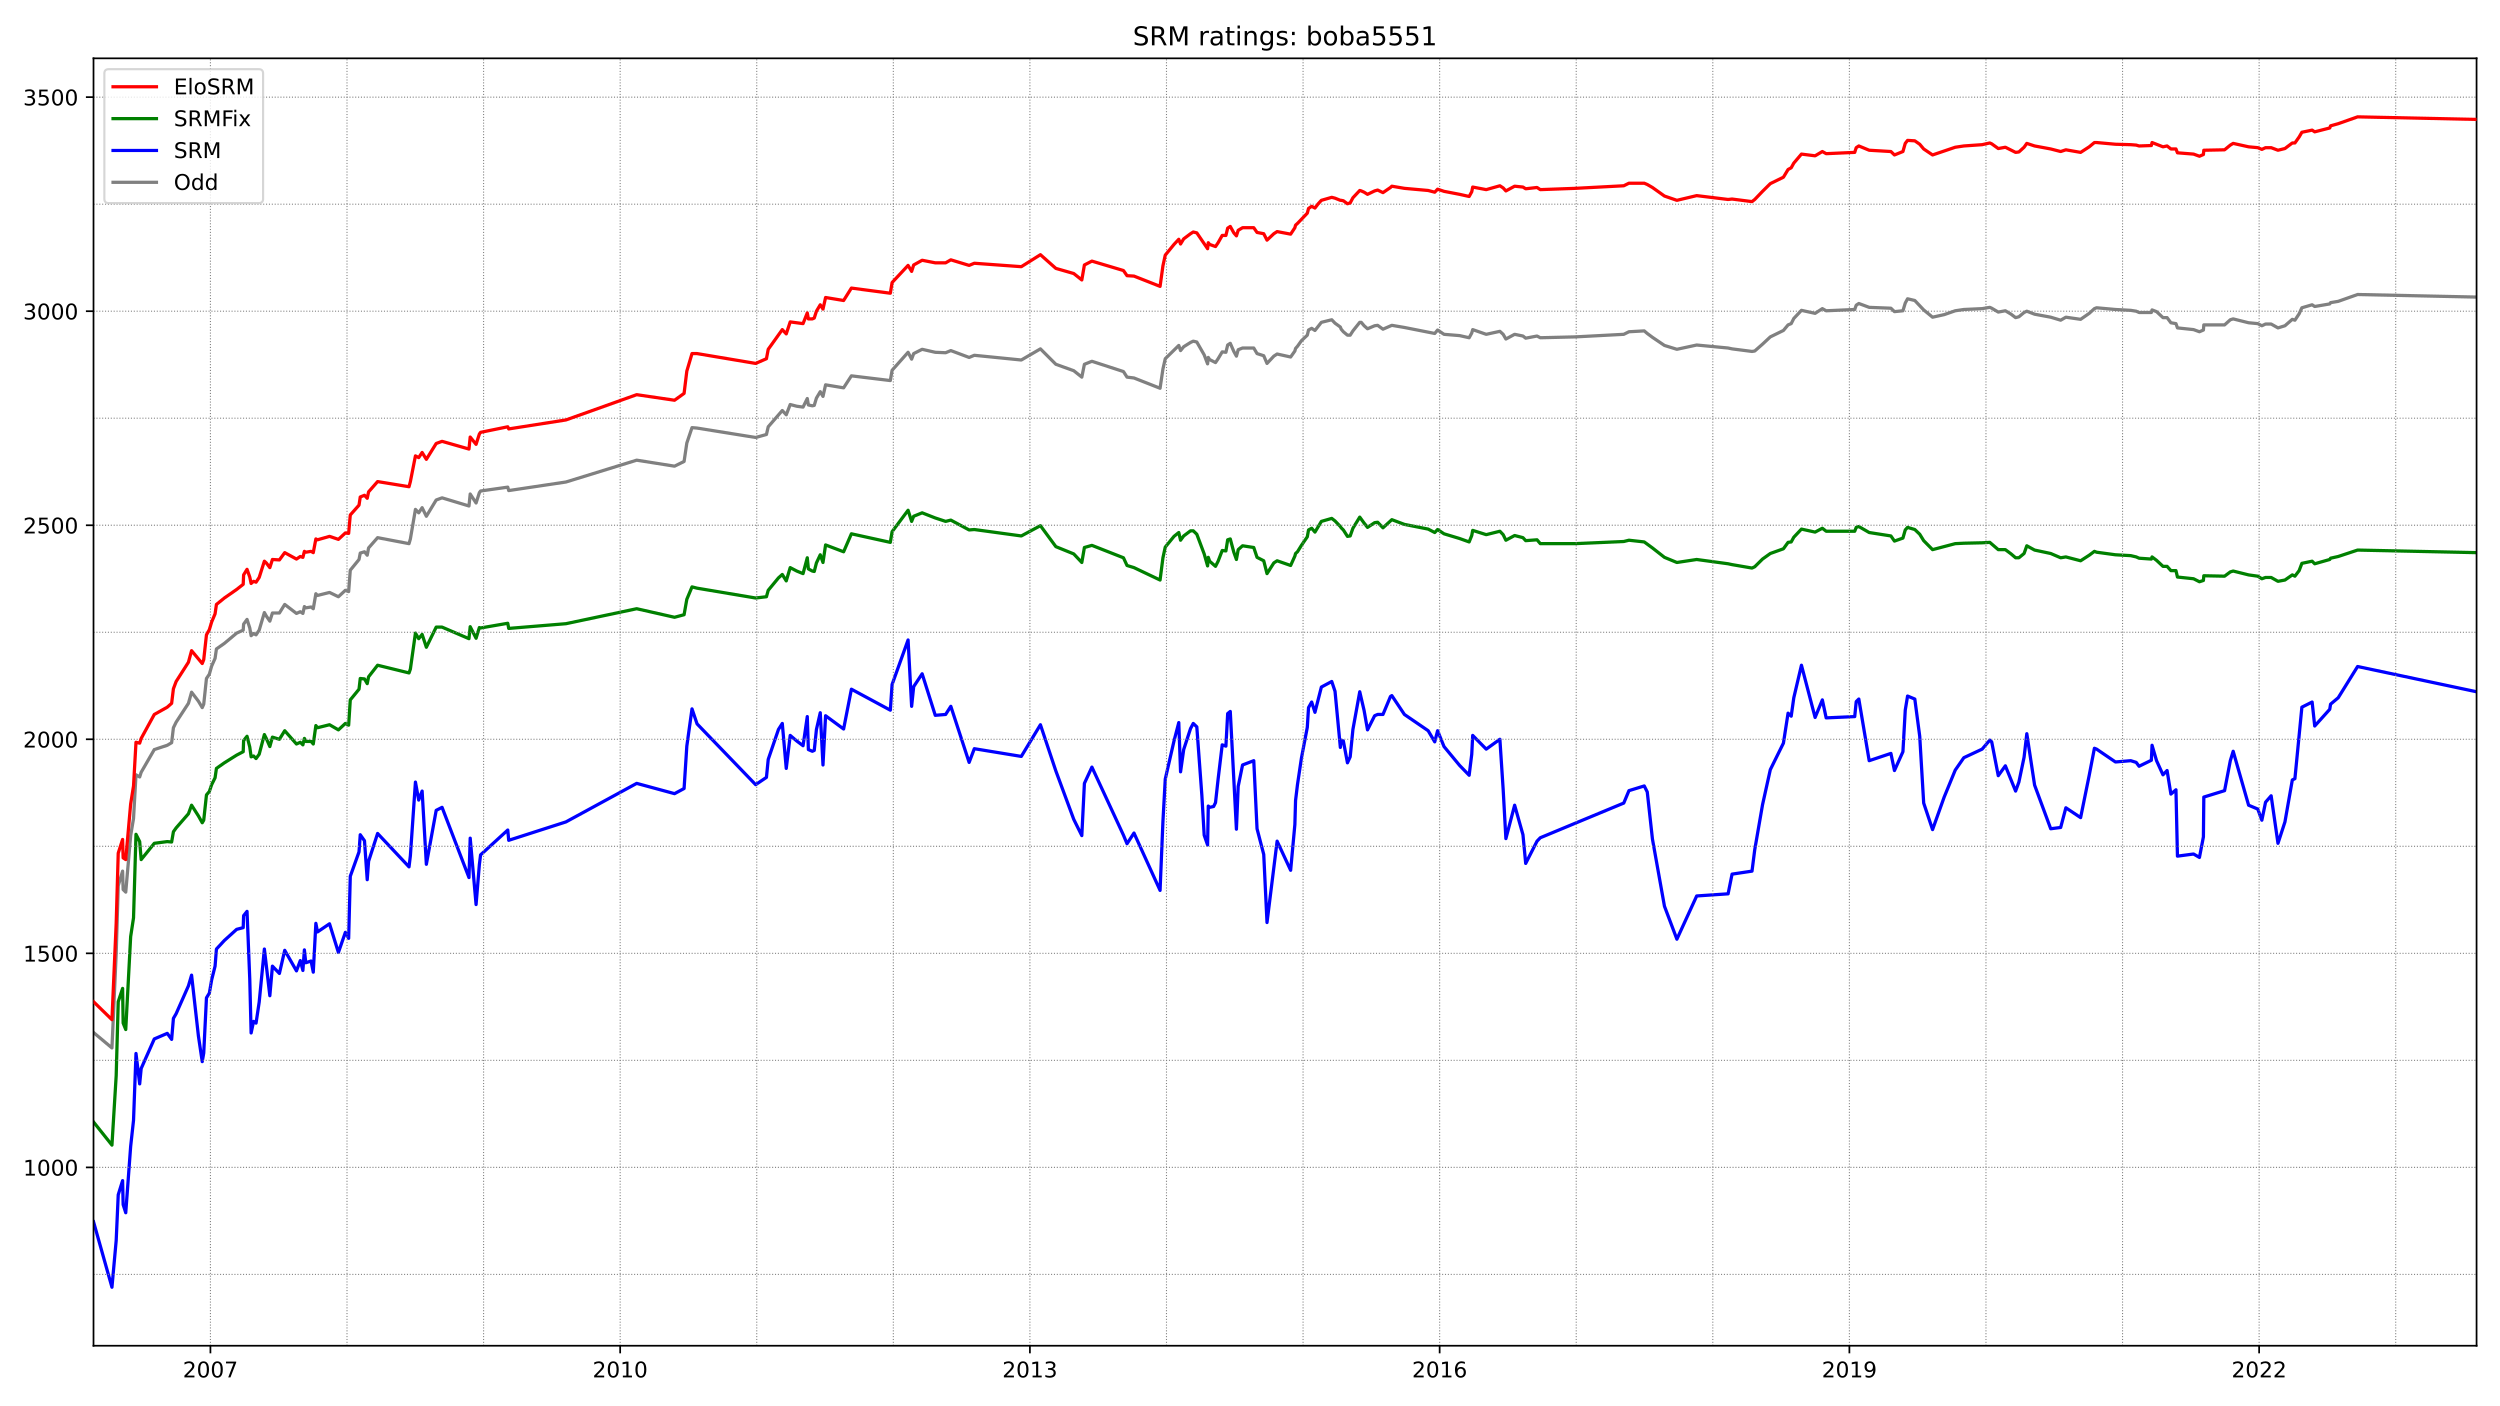 <?xml version="1.0" encoding="utf-8" standalone="no"?>
<!DOCTYPE svg PUBLIC "-//W3C//DTD SVG 1.1//EN"
  "http://www.w3.org/Graphics/SVG/1.1/DTD/svg11.dtd">
<!-- Created with matplotlib (https://matplotlib.org/) -->
<svg height="648pt" version="1.1" viewBox="0 0 1152 648" width="1152pt" xmlns="http://www.w3.org/2000/svg" xmlns:xlink="http://www.w3.org/1999/xlink">
 <defs>
  <style type="text/css">*{stroke-linecap:butt;stroke-linejoin:round;}</style>
 </defs>
 <g id="figure_1">
  <g id="patch_1">
   <path d="M 0 648 
L 1152 648 
L 1152 0 
L 0 0 
z
" style="fill:#ffffff;"/>
  </g>
  <g id="axes_1">
   <g id="patch_2">
    <path d="M 43.09 620.12 
L 1141.2 620.12 
L 1141.2 26.88 
L 43.09 26.88 
z
" style="fill:#ffffff;"/>
   </g>
   <g id="line2d_1">
    <path clip-path="url(#p42f67ec31f)" d="M 43.09 475.785 
L 51.586 482.886 
L 53.537 439.489 
L 54.481 408.125 
L 56.495 401.418 
L 56.747 409.9 
L 57.943 411.083 
L 60.209 385.045 
L 61.53 377.155 
L 62.663 357.034 
L 64.362 358.021 
L 65.055 355.851 
L 71.097 345.396 
L 77.076 343.423 
L 79.089 342.24 
L 79.908 335.336 
L 81.166 332.771 
L 86.831 324.092 
L 88.278 318.963 
L 91.425 323.105 
L 93.187 326.064 
L 93.879 324.486 
L 95.138 312.651 
L 96.46 310.678 
L 97.53 306.93 
L 99.103 303.379 
L 99.733 299.04 
L 103.383 296.475 
L 109.047 291.741 
L 112.068 290.36 
L 112.257 287.599 
L 113.83 285.429 
L 115.089 289.374 
L 115.718 292.925 
L 116.851 291.938 
L 117.984 292.53 
L 119.432 290.36 
L 121.823 282.273 
L 122.704 283.851 
L 124.341 286.218 
L 125.536 282.47 
L 128.746 282.47 
L 131.201 278.525 
L 136.613 282.667 
L 138.375 281.878 
L 139.571 282.667 
L 140.263 279.511 
L 140.893 280.103 
L 143.347 279.708 
L 144.354 280.497 
L 145.55 273.593 
L 146.305 274.382 
L 151.844 273.001 
L 155.935 274.974 
L 159.144 272.015 
L 160.655 272.607 
L 161.41 262.744 
L 165.438 257.812 
L 166.004 254.853 
L 167.955 254.262 
L 169.214 255.84 
L 169.843 252.486 
L 173.997 247.752 
L 188.473 250.514 
L 189.102 248.344 
L 191.431 234.733 
L 192.941 236.311 
L 194.514 233.944 
L 196.465 237.889 
L 200.997 230.393 
L 203.703 229.407 
L 216.101 233.155 
L 216.668 227.632 
L 219.374 231.774 
L 220.885 227.04 
L 221.451 226.251 
L 233.975 224.475 
L 234.416 226.054 
L 260.786 222.108 
L 293.387 212.048 
L 310.82 214.81 
L 315.226 212.64 
L 316.485 204.158 
L 318.876 197.056 
L 321.205 197.254 
L 348.204 201.593 
L 353.176 200.212 
L 353.995 196.662 
L 360.477 189.166 
L 362.302 191.138 
L 364.127 186.404 
L 367.148 187.193 
L 370.043 187.588 
L 371.994 183.643 
L 372.498 186.601 
L 374.323 186.996 
L 375.204 186.799 
L 376.211 183.445 
L 377.973 180.486 
L 379.232 182.656 
L 380.428 177.33 
L 388.735 178.711 
L 392.323 173.188 
L 410.26 175.358 
L 411.078 170.623 
L 418.441 162.339 
L 420.078 165.495 
L 421.022 162.93 
L 424.924 160.958 
L 430.966 162.339 
L 435.749 162.536 
L 438.14 161.549 
L 446.574 164.706 
L 448.965 163.719 
L 470.615 165.889 
L 479.426 160.76 
L 486.538 167.862 
L 494.783 170.821 
L 498.496 173.78 
L 499.692 167.862 
L 503.153 166.481 
L 517.692 171.215 
L 519.328 173.78 
L 522.538 174.174 
L 534.558 178.908 
L 535.88 170.032 
L 536.95 165.297 
L 543.181 159.182 
L 543.999 161.549 
L 545.446 159.774 
L 548.593 157.802 
L 549.852 157.21 
L 551.488 157.604 
L 554.887 163.522 
L 556.46 167.665 
L 556.775 164.706 
L 557.404 165.692 
L 560.11 167.073 
L 561.306 165.297 
L 563.194 162.141 
L 564.894 162.339 
L 565.712 158.985 
L 566.908 158.196 
L 568.544 161.944 
L 569.74 164.114 
L 570.558 161.155 
L 572.572 160.366 
L 577.733 160.366 
L 579.243 162.93 
L 582.327 163.917 
L 583.837 167.467 
L 586.984 164.114 
L 588.495 163.128 
L 594.725 164.508 
L 596.676 161.747 
L 596.991 160.563 
L 597.872 159.577 
L 599.697 157.012 
L 602.404 154.448 
L 602.97 152.081 
L 604.418 151.292 
L 605.928 152.278 
L 608.886 148.53 
L 613.669 147.347 
L 615.18 148.925 
L 617.634 150.7 
L 618.012 151.686 
L 619.019 152.87 
L 620.907 154.448 
L 622.166 154.448 
L 623.424 152.476 
L 626.571 148.53 
L 627.263 148.53 
L 628.585 150.108 
L 630.158 151.489 
L 633.431 150.108 
L 634.816 149.911 
L 637.27 151.686 
L 641.361 149.911 
L 647.151 150.897 
L 661.123 153.659 
L 662.445 152.081 
L 665.403 154.054 
L 672.577 154.645 
L 676.983 155.632 
L 678.179 153.462 
L 678.619 151.884 
L 684.85 154.054 
L 691.144 152.673 
L 692.654 154.054 
L 693.913 156.223 
L 697.941 154.054 
L 701.78 154.843 
L 703.039 155.829 
L 708.262 154.843 
L 709.773 155.632 
L 725.884 155.237 
L 748.227 154.054 
L 750.618 152.87 
L 757.667 152.476 
L 759.052 153.659 
L 761.443 155.434 
L 766.982 159.182 
L 772.709 160.958 
L 781.835 158.985 
L 796.31 160.366 
L 798.135 160.76 
L 807.324 161.944 
L 808.582 161.747 
L 812.17 158.591 
L 815.757 155.237 
L 821.799 152.278 
L 823.939 149.714 
L 825.386 149.122 
L 826.582 146.755 
L 830.107 143.007 
L 836.4 144.388 
L 839.736 142.218 
L 841.498 143.204 
L 854.652 142.612 
L 855.344 140.64 
L 856.54 139.851 
L 861.323 141.626 
L 871.33 142.021 
L 872.966 143.599 
L 876.868 143.204 
L 877.938 139.654 
L 879.008 137.681 
L 882.344 138.47 
L 886.434 142.81 
L 890.525 146.163 
L 895.875 144.98 
L 900.973 143.204 
L 904.938 142.612 
L 913.371 142.218 
L 916.896 141.626 
L 917.777 142.021 
L 920.798 143.796 
L 924.07 143.204 
L 926.714 144.782 
L 928.79 146.36 
L 930.301 145.966 
L 932.693 143.993 
L 933.951 143.402 
L 937.539 144.782 
L 944.965 146.163 
L 949.559 147.544 
L 951.951 146.163 
L 958.748 147.149 
L 962.713 144.388 
L 965.105 142.218 
L 966.112 141.823 
L 974.797 142.612 
L 981.846 143.007 
L 984.363 143.402 
L 985.685 143.993 
L 991.349 143.993 
L 991.664 142.81 
L 993.741 143.599 
L 996.699 146.36 
L 998.587 146.36 
L 1000.349 148.728 
L 1002.678 149.122 
L 1003.37 151.095 
L 1010.796 151.884 
L 1013.503 152.87 
L 1015.328 152.081 
L 1015.517 149.714 
L 1025.083 149.714 
L 1027.726 147.347 
L 1029.048 146.952 
L 1036.16 148.728 
L 1040.376 149.122 
L 1042.264 150.108 
L 1043.964 149.319 
L 1046.544 149.319 
L 1049.691 151.095 
L 1052.901 150.108 
L 1056.299 147.149 
L 1057.495 147.544 
L 1059.446 144.585 
L 1060.705 141.823 
L 1065.425 140.443 
L 1066.621 141.232 
L 1073.544 140.048 
L 1073.921 139.456 
L 1077.446 138.865 
L 1086.383 135.708 
L 1141.2 136.892 
L 1141.2 136.892 
" style="fill:none;stroke:#808080;stroke-linecap:square;stroke-width:1.5;"/>
   </g>
   <g id="line2d_2">
    <path clip-path="url(#p42f67ec31f)" d="M 43.09 562.974 
L 51.586 593.155 
L 53.537 571.653 
L 54.481 550.546 
L 56.495 544.037 
L 56.747 555.083 
L 57.943 558.831 
L 60.209 528.256 
L 61.53 516.223 
L 62.663 485.451 
L 64.362 499.456 
L 65.055 492.355 
L 71.097 478.744 
L 77.076 476.179 
L 79.089 478.941 
L 79.908 469.275 
L 81.166 467.105 
L 86.831 454.283 
L 88.278 449.352 
L 91.425 477.363 
L 93.187 489.198 
L 93.879 485.253 
L 95.138 459.807 
L 96.46 457.637 
L 97.53 451.522 
L 99.103 445.209 
L 99.733 437.319 
L 103.383 433.374 
L 109.047 428.245 
L 112.068 427.456 
L 112.257 421.933 
L 113.83 419.96 
L 115.089 451.127 
L 115.718 475.982 
L 116.851 470.656 
L 117.984 471.445 
L 119.432 461.779 
L 121.823 437.319 
L 124.341 458.82 
L 125.536 445.209 
L 128.746 448.563 
L 131.201 437.911 
L 136.613 447.379 
L 138.375 442.645 
L 139.571 447.182 
L 140.263 437.714 
L 140.893 443.631 
L 143.347 442.842 
L 144.354 447.971 
L 145.55 425.483 
L 146.305 429.429 
L 151.844 425.681 
L 155.935 438.897 
L 159.144 429.626 
L 160.655 432.388 
L 161.41 403.785 
L 165.438 392.541 
L 166.004 384.651 
L 167.955 387.412 
L 169.214 405.363 
L 169.843 396.881 
L 173.997 384.059 
L 188.473 399.445 
L 189.102 394.316 
L 191.431 360.388 
L 192.941 368.673 
L 194.514 364.53 
L 196.465 398.262 
L 200.997 373.407 
L 203.703 372.026 
L 216.101 404.377 
L 216.668 386.229 
L 219.374 416.804 
L 220.885 398.459 
L 221.451 393.922 
L 233.975 382.481 
L 234.416 387.215 
L 260.786 378.733 
L 293.387 360.979 
L 310.82 365.714 
L 315.226 363.347 
L 316.485 343.818 
L 318.876 326.656 
L 321.205 333.56 
L 348.204 361.571 
L 353.176 358.218 
L 353.995 349.933 
L 358.715 336.125 
L 360.477 333.363 
L 362.302 354.075 
L 364.127 338.886 
L 367.148 341.451 
L 370.043 343.621 
L 371.994 330.207 
L 372.498 345.396 
L 374.323 346.185 
L 375.204 345.79 
L 376.211 336.125 
L 377.973 328.432 
L 379.232 352.497 
L 380.428 329.812 
L 388.735 335.927 
L 392.323 317.582 
L 410.26 327.248 
L 411.078 315.412 
L 418.441 294.897 
L 420.078 325.473 
L 421.022 316.399 
L 424.924 310.481 
L 430.966 329.615 
L 435.749 329.221 
L 438.14 325.473 
L 446.574 351.314 
L 448.965 345.001 
L 470.615 348.552 
L 479.426 333.955 
L 486.538 355.259 
L 494.783 377.549 
L 498.496 385.045 
L 499.692 360.979 
L 503.153 353.484 
L 517.692 384.848 
L 519.328 388.793 
L 522.538 383.862 
L 534.558 410.294 
L 535.88 378.536 
L 536.95 359.007 
L 540.978 341.451 
L 543.181 332.968 
L 543.999 355.653 
L 545.446 345.396 
L 548.593 335.73 
L 549.852 333.363 
L 551.488 334.941 
L 553.817 366.503 
L 554.887 384.848 
L 556.46 389.385 
L 556.775 371.434 
L 557.404 372.026 
L 559.229 371.631 
L 560.11 369.856 
L 561.306 359.007 
L 563.194 343.226 
L 564.894 343.818 
L 565.712 328.826 
L 566.908 327.84 
L 569.74 382.086 
L 570.558 362.36 
L 572.572 352.497 
L 577.733 350.525 
L 579.243 381.889 
L 582.327 393.725 
L 583.837 425.089 
L 588.495 387.61 
L 594.725 401.023 
L 596.676 379.916 
L 596.991 368.87 
L 597.872 361.571 
L 599.697 349.341 
L 602.404 335.138 
L 602.97 326.064 
L 604.418 323.5 
L 605.928 328.234 
L 608.886 316.596 
L 613.669 314.032 
L 615.18 318.568 
L 617.634 344.41 
L 618.012 341.056 
L 619.019 341.451 
L 620.907 351.511 
L 622.166 348.749 
L 623.424 336.125 
L 626.571 318.766 
L 628.585 327.445 
L 630.158 336.322 
L 633.431 329.812 
L 634.816 329.221 
L 637.27 329.221 
L 640.732 320.936 
L 641.361 320.541 
L 647.151 329.221 
L 658.102 336.716 
L 661.123 341.845 
L 662.445 336.716 
L 665.403 344.015 
L 672.577 352.694 
L 676.983 357.231 
L 678.179 347.566 
L 678.619 338.886 
L 684.85 345.199 
L 691.144 340.662 
L 692.654 363.741 
L 693.913 386.426 
L 697.941 371.04 
L 701.78 384.651 
L 703.039 397.867 
L 708.262 387.61 
L 709.773 386.031 
L 748.227 370.053 
L 750.618 364.333 
L 757.667 362.163 
L 759.052 364.925 
L 761.443 386.623 
L 766.982 417.593 
L 772.709 432.782 
L 781.835 412.859 
L 796.31 411.873 
L 798.135 402.799 
L 807.324 401.418 
L 808.582 391.555 
L 812.17 370.842 
L 815.757 354.667 
L 821.799 342.437 
L 823.939 328.629 
L 825.386 330.01 
L 826.582 321.527 
L 830.107 306.536 
L 836.4 330.601 
L 839.736 322.514 
L 841.498 330.799 
L 854.652 330.207 
L 855.344 323.303 
L 856.54 322.119 
L 861.323 350.525 
L 871.33 347.171 
L 872.966 355.062 
L 876.868 346.382 
L 877.938 327.248 
L 879.008 320.738 
L 882.344 322.119 
L 884.609 339.281 
L 886.434 370.053 
L 890.525 382.284 
L 895.875 367.292 
L 900.973 354.864 
L 904.938 349.144 
L 913.371 345.199 
L 916.896 341.056 
L 917.777 341.845 
L 920.798 357.429 
L 924.07 352.892 
L 928.79 364.53 
L 930.301 360.388 
L 932.693 348.947 
L 933.951 338.097 
L 937.539 361.768 
L 944.965 381.889 
L 949.559 381.297 
L 951.951 372.223 
L 958.748 376.76 
L 962.713 357.231 
L 965.105 344.804 
L 966.112 345.199 
L 974.797 351.116 
L 981.846 350.525 
L 984.363 351.314 
L 985.685 353.089 
L 991.349 350.327 
L 991.664 343.423 
L 993.741 350.525 
L 996.699 357.034 
L 998.587 355.062 
L 1000.349 365.911 
L 1002.678 363.938 
L 1003.37 394.514 
L 1010.796 393.527 
L 1013.503 395.105 
L 1015.328 385.637 
L 1015.517 367.292 
L 1025.083 364.333 
L 1027.726 350.525 
L 1029.048 346.185 
L 1036.16 371.04 
L 1040.376 372.815 
L 1042.264 377.944 
L 1043.964 369.659 
L 1046.544 366.7 
L 1049.691 388.596 
L 1052.901 378.733 
L 1056.299 359.401 
L 1057.495 358.81 
L 1060.705 325.867 
L 1065.425 323.5 
L 1066.621 334.547 
L 1073.544 326.853 
L 1073.921 324.486 
L 1077.446 321.527 
L 1086.383 307.127 
L 1141.2 318.766 
L 1141.2 318.766 
" style="fill:none;stroke:#0000ff;stroke-linecap:square;stroke-width:1.5;"/>
   </g>
   <g id="matplotlib.axis_1">
    <g id="xtick_1">
     <g id="line2d_3">
      <defs>
       <path d="M 0 0 
L 0 3.5 
" id="m3f3ff23ab2" style="stroke:#000000;stroke-width:0.8;"/>
      </defs>
      <g>
       <use style="stroke:#000000;stroke-width:0.8;" x="96.963" xlink:href="#m3f3ff23ab2" y="620.12"/>
      </g>
     </g>
     <g id="text_1">
      <!-- 2007 -->
      <g transform="translate(84.238 634.718)scale(0.1 -0.1)">
       <defs>
        <path d="M 19.188 8.297 
L 53.609 8.297 
L 53.609 0 
L 7.328 0 
L 7.328 8.297 
Q 12.938 14.109 22.625 23.891 
Q 32.328 33.688 34.812 36.531 
Q 39.547 41.844 41.422 45.531 
Q 43.312 49.219 43.312 52.781 
Q 43.312 58.594 39.234 62.25 
Q 35.156 65.922 28.609 65.922 
Q 23.969 65.922 18.812 64.312 
Q 13.672 62.703 7.812 59.422 
L 7.812 69.391 
Q 13.766 71.781 18.938 73 
Q 24.125 74.219 28.422 74.219 
Q 39.75 74.219 46.484 68.547 
Q 53.219 62.891 53.219 53.422 
Q 53.219 48.922 51.531 44.891 
Q 49.859 40.875 45.406 35.406 
Q 44.188 33.984 37.641 27.219 
Q 31.109 20.453 19.188 8.297 
z
" id="DejaVuSans-50"/>
        <path d="M 31.781 66.406 
Q 24.172 66.406 20.328 58.906 
Q 16.5 51.422 16.5 36.375 
Q 16.5 21.391 20.328 13.891 
Q 24.172 6.391 31.781 6.391 
Q 39.453 6.391 43.281 13.891 
Q 47.125 21.391 47.125 36.375 
Q 47.125 51.422 43.281 58.906 
Q 39.453 66.406 31.781 66.406 
z
M 31.781 74.219 
Q 44.047 74.219 50.516 64.516 
Q 56.984 54.828 56.984 36.375 
Q 56.984 17.969 50.516 8.266 
Q 44.047 -1.422 31.781 -1.422 
Q 19.531 -1.422 13.062 8.266 
Q 6.594 17.969 6.594 36.375 
Q 6.594 54.828 13.062 64.516 
Q 19.531 74.219 31.781 74.219 
z
" id="DejaVuSans-48"/>
        <path d="M 8.203 72.906 
L 55.078 72.906 
L 55.078 68.703 
L 28.609 0 
L 18.312 0 
L 43.219 64.594 
L 8.203 64.594 
z
" id="DejaVuSans-55"/>
       </defs>
       <use xlink:href="#DejaVuSans-50"/>
       <use x="63.623" xlink:href="#DejaVuSans-48"/>
       <use x="127.246" xlink:href="#DejaVuSans-48"/>
       <use x="190.869" xlink:href="#DejaVuSans-55"/>
      </g>
     </g>
    </g>
    <g id="xtick_2">
     <g id="line2d_4">
      <g>
       <use style="stroke:#000000;stroke-width:0.8;" x="285.772" xlink:href="#m3f3ff23ab2" y="620.12"/>
      </g>
     </g>
     <g id="text_2">
      <!-- 2010 -->
      <g transform="translate(273.047 634.718)scale(0.1 -0.1)">
       <defs>
        <path d="M 12.406 8.297 
L 28.516 8.297 
L 28.516 63.922 
L 10.984 60.406 
L 10.984 69.391 
L 28.422 72.906 
L 38.281 72.906 
L 38.281 8.297 
L 54.391 8.297 
L 54.391 0 
L 12.406 0 
z
" id="DejaVuSans-49"/>
       </defs>
       <use xlink:href="#DejaVuSans-50"/>
       <use x="63.623" xlink:href="#DejaVuSans-48"/>
       <use x="127.246" xlink:href="#DejaVuSans-49"/>
       <use x="190.869" xlink:href="#DejaVuSans-48"/>
      </g>
     </g>
    </g>
    <g id="xtick_3">
     <g id="line2d_5">
      <g>
       <use style="stroke:#000000;stroke-width:0.8;" x="474.58" xlink:href="#m3f3ff23ab2" y="620.12"/>
      </g>
     </g>
     <g id="text_3">
      <!-- 2013 -->
      <g transform="translate(461.855 634.718)scale(0.1 -0.1)">
       <defs>
        <path d="M 40.578 39.312 
Q 47.656 37.797 51.625 33 
Q 55.609 28.219 55.609 21.188 
Q 55.609 10.406 48.188 4.484 
Q 40.766 -1.422 27.094 -1.422 
Q 22.516 -1.422 17.656 -0.516 
Q 12.797 0.391 7.625 2.203 
L 7.625 11.719 
Q 11.719 9.328 16.594 8.109 
Q 21.484 6.891 26.812 6.891 
Q 36.078 6.891 40.938 10.547 
Q 45.797 14.203 45.797 21.188 
Q 45.797 27.641 41.281 31.266 
Q 36.766 34.906 28.719 34.906 
L 20.219 34.906 
L 20.219 43.016 
L 29.109 43.016 
Q 36.375 43.016 40.234 45.922 
Q 44.094 48.828 44.094 54.297 
Q 44.094 59.906 40.109 62.906 
Q 36.141 65.922 28.719 65.922 
Q 24.656 65.922 20.016 65.031 
Q 15.375 64.156 9.812 62.312 
L 9.812 71.094 
Q 15.438 72.656 20.344 73.438 
Q 25.25 74.219 29.594 74.219 
Q 40.828 74.219 47.359 69.109 
Q 53.906 64.016 53.906 55.328 
Q 53.906 49.266 50.438 45.094 
Q 46.969 40.922 40.578 39.312 
z
" id="DejaVuSans-51"/>
       </defs>
       <use xlink:href="#DejaVuSans-50"/>
       <use x="63.623" xlink:href="#DejaVuSans-48"/>
       <use x="127.246" xlink:href="#DejaVuSans-49"/>
       <use x="190.869" xlink:href="#DejaVuSans-51"/>
      </g>
     </g>
    </g>
    <g id="xtick_4">
     <g id="line2d_6">
      <g>
       <use style="stroke:#000000;stroke-width:0.8;" x="663.389" xlink:href="#m3f3ff23ab2" y="620.12"/>
      </g>
     </g>
     <g id="text_4">
      <!-- 2016 -->
      <g transform="translate(650.664 634.718)scale(0.1 -0.1)">
       <defs>
        <path d="M 33.016 40.375 
Q 26.375 40.375 22.484 35.828 
Q 18.609 31.297 18.609 23.391 
Q 18.609 15.531 22.484 10.953 
Q 26.375 6.391 33.016 6.391 
Q 39.656 6.391 43.531 10.953 
Q 47.406 15.531 47.406 23.391 
Q 47.406 31.297 43.531 35.828 
Q 39.656 40.375 33.016 40.375 
z
M 52.594 71.297 
L 52.594 62.312 
Q 48.875 64.062 45.094 64.984 
Q 41.312 65.922 37.594 65.922 
Q 27.828 65.922 22.672 59.328 
Q 17.531 52.734 16.797 39.406 
Q 19.672 43.656 24.016 45.922 
Q 28.375 48.188 33.594 48.188 
Q 44.578 48.188 50.953 41.516 
Q 57.328 34.859 57.328 23.391 
Q 57.328 12.156 50.688 5.359 
Q 44.047 -1.422 33.016 -1.422 
Q 20.359 -1.422 13.672 8.266 
Q 6.984 17.969 6.984 36.375 
Q 6.984 53.656 15.188 63.938 
Q 23.391 74.219 37.203 74.219 
Q 40.922 74.219 44.703 73.484 
Q 48.484 72.75 52.594 71.297 
z
" id="DejaVuSans-54"/>
       </defs>
       <use xlink:href="#DejaVuSans-50"/>
       <use x="63.623" xlink:href="#DejaVuSans-48"/>
       <use x="127.246" xlink:href="#DejaVuSans-49"/>
       <use x="190.869" xlink:href="#DejaVuSans-54"/>
      </g>
     </g>
    </g>
    <g id="xtick_5">
     <g id="line2d_7">
      <g>
       <use style="stroke:#000000;stroke-width:0.8;" x="852.197" xlink:href="#m3f3ff23ab2" y="620.12"/>
      </g>
     </g>
     <g id="text_5">
      <!-- 2019 -->
      <g transform="translate(839.472 634.718)scale(0.1 -0.1)">
       <defs>
        <path d="M 10.984 1.516 
L 10.984 10.5 
Q 14.703 8.734 18.5 7.812 
Q 22.312 6.891 25.984 6.891 
Q 35.75 6.891 40.891 13.453 
Q 46.047 20.016 46.781 33.406 
Q 43.953 29.203 39.594 26.953 
Q 35.25 24.703 29.984 24.703 
Q 19.047 24.703 12.672 31.312 
Q 6.297 37.938 6.297 49.422 
Q 6.297 60.641 12.938 67.422 
Q 19.578 74.219 30.609 74.219 
Q 43.266 74.219 49.922 64.516 
Q 56.594 54.828 56.594 36.375 
Q 56.594 19.141 48.406 8.859 
Q 40.234 -1.422 26.422 -1.422 
Q 22.703 -1.422 18.891 -0.688 
Q 15.094 0.047 10.984 1.516 
z
M 30.609 32.422 
Q 37.25 32.422 41.125 36.953 
Q 45.016 41.5 45.016 49.422 
Q 45.016 57.281 41.125 61.844 
Q 37.25 66.406 30.609 66.406 
Q 23.969 66.406 20.094 61.844 
Q 16.219 57.281 16.219 49.422 
Q 16.219 41.5 20.094 36.953 
Q 23.969 32.422 30.609 32.422 
z
" id="DejaVuSans-57"/>
       </defs>
       <use xlink:href="#DejaVuSans-50"/>
       <use x="63.623" xlink:href="#DejaVuSans-48"/>
       <use x="127.246" xlink:href="#DejaVuSans-49"/>
       <use x="190.869" xlink:href="#DejaVuSans-57"/>
      </g>
     </g>
    </g>
    <g id="xtick_6">
     <g id="line2d_8">
      <g>
       <use style="stroke:#000000;stroke-width:0.8;" x="1041.006" xlink:href="#m3f3ff23ab2" y="620.12"/>
      </g>
     </g>
     <g id="text_6">
      <!-- 2022 -->
      <g transform="translate(1028.281 634.718)scale(0.1 -0.1)">
       <use xlink:href="#DejaVuSans-50"/>
       <use x="63.623" xlink:href="#DejaVuSans-48"/>
       <use x="127.246" xlink:href="#DejaVuSans-50"/>
       <use x="190.869" xlink:href="#DejaVuSans-50"/>
      </g>
     </g>
    </g>
   </g>
   <g id="matplotlib.axis_2">
    <g id="ytick_1">
     <g id="line2d_9">
      <defs>
       <path d="M 0 0 
L -3.5 0 
" id="m939ca7f823" style="stroke:#000000;stroke-width:0.8;"/>
      </defs>
      <g>
       <use style="stroke:#000000;stroke-width:0.8;" x="43.09" xlink:href="#m939ca7f823" y="537.922"/>
      </g>
     </g>
     <g id="text_7">
      <!-- 1000 -->
      <g transform="translate(10.64 541.721)scale(0.1 -0.1)">
       <use xlink:href="#DejaVuSans-49"/>
       <use x="63.623" xlink:href="#DejaVuSans-48"/>
       <use x="127.246" xlink:href="#DejaVuSans-48"/>
       <use x="190.869" xlink:href="#DejaVuSans-48"/>
      </g>
     </g>
    </g>
    <g id="ytick_2">
     <g id="line2d_10">
      <g>
       <use style="stroke:#000000;stroke-width:0.8;" x="43.09" xlink:href="#m939ca7f823" y="439.292"/>
      </g>
     </g>
     <g id="text_8">
      <!-- 1500 -->
      <g transform="translate(10.64 443.091)scale(0.1 -0.1)">
       <defs>
        <path d="M 10.797 72.906 
L 49.516 72.906 
L 49.516 64.594 
L 19.828 64.594 
L 19.828 46.734 
Q 21.969 47.469 24.109 47.828 
Q 26.266 48.188 28.422 48.188 
Q 40.625 48.188 47.75 41.5 
Q 54.891 34.812 54.891 23.391 
Q 54.891 11.625 47.562 5.094 
Q 40.234 -1.422 26.906 -1.422 
Q 22.312 -1.422 17.547 -0.641 
Q 12.797 0.141 7.719 1.703 
L 7.719 11.625 
Q 12.109 9.234 16.797 8.062 
Q 21.484 6.891 26.703 6.891 
Q 35.156 6.891 40.078 11.328 
Q 45.016 15.766 45.016 23.391 
Q 45.016 31 40.078 35.438 
Q 35.156 39.891 26.703 39.891 
Q 22.75 39.891 18.812 39.016 
Q 14.891 38.141 10.797 36.281 
z
" id="DejaVuSans-53"/>
       </defs>
       <use xlink:href="#DejaVuSans-49"/>
       <use x="63.623" xlink:href="#DejaVuSans-53"/>
       <use x="127.246" xlink:href="#DejaVuSans-48"/>
       <use x="190.869" xlink:href="#DejaVuSans-48"/>
      </g>
     </g>
    </g>
    <g id="ytick_3">
     <g id="line2d_11">
      <g>
       <use style="stroke:#000000;stroke-width:0.8;" x="43.09" xlink:href="#m939ca7f823" y="340.662"/>
      </g>
     </g>
     <g id="text_9">
      <!-- 2000 -->
      <g transform="translate(10.64 344.461)scale(0.1 -0.1)">
       <use xlink:href="#DejaVuSans-50"/>
       <use x="63.623" xlink:href="#DejaVuSans-48"/>
       <use x="127.246" xlink:href="#DejaVuSans-48"/>
       <use x="190.869" xlink:href="#DejaVuSans-48"/>
      </g>
     </g>
    </g>
    <g id="ytick_4">
     <g id="line2d_12">
      <g>
       <use style="stroke:#000000;stroke-width:0.8;" x="43.09" xlink:href="#m939ca7f823" y="242.032"/>
      </g>
     </g>
     <g id="text_10">
      <!-- 2500 -->
      <g transform="translate(10.64 245.831)scale(0.1 -0.1)">
       <use xlink:href="#DejaVuSans-50"/>
       <use x="63.623" xlink:href="#DejaVuSans-53"/>
       <use x="127.246" xlink:href="#DejaVuSans-48"/>
       <use x="190.869" xlink:href="#DejaVuSans-48"/>
      </g>
     </g>
    </g>
    <g id="ytick_5">
     <g id="line2d_13">
      <g>
       <use style="stroke:#000000;stroke-width:0.8;" x="43.09" xlink:href="#m939ca7f823" y="143.402"/>
      </g>
     </g>
     <g id="text_11">
      <!-- 3000 -->
      <g transform="translate(10.64 147.201)scale(0.1 -0.1)">
       <use xlink:href="#DejaVuSans-51"/>
       <use x="63.623" xlink:href="#DejaVuSans-48"/>
       <use x="127.246" xlink:href="#DejaVuSans-48"/>
       <use x="190.869" xlink:href="#DejaVuSans-48"/>
      </g>
     </g>
    </g>
    <g id="ytick_6">
     <g id="line2d_14">
      <g>
       <use style="stroke:#000000;stroke-width:0.8;" x="43.09" xlink:href="#m939ca7f823" y="44.771"/>
      </g>
     </g>
     <g id="text_12">
      <!-- 3500 -->
      <g transform="translate(10.64 48.571)scale(0.1 -0.1)">
       <use xlink:href="#DejaVuSans-51"/>
       <use x="63.623" xlink:href="#DejaVuSans-53"/>
       <use x="127.246" xlink:href="#DejaVuSans-48"/>
       <use x="190.869" xlink:href="#DejaVuSans-48"/>
      </g>
     </g>
    </g>
   </g>
   <g id="line2d_15">
    <path clip-path="url(#p42f67ec31f)" d="M 43.09 517.012 
L 51.586 527.664 
L 53.537 495.708 
L 54.481 461.582 
L 56.495 455.467 
L 56.747 471.445 
L 57.943 474.404 
L 60.209 431.599 
L 61.53 422.919 
L 62.663 384.453 
L 64.362 387.807 
L 65.055 396.092 
L 71.097 388.596 
L 77.076 387.807 
L 79.089 388.004 
L 79.908 383.27 
L 81.166 381.494 
L 86.831 374.985 
L 88.278 371.04 
L 91.425 375.971 
L 93.187 379.127 
L 93.879 377.944 
L 95.138 366.305 
L 96.46 364.727 
L 97.53 361.571 
L 99.103 358.415 
L 99.733 354.075 
L 103.383 351.511 
L 109.047 347.96 
L 112.068 346.382 
L 112.257 341.253 
L 113.83 339.281 
L 115.089 344.212 
L 115.718 348.749 
L 116.851 348.355 
L 117.984 349.538 
L 119.432 347.566 
L 121.823 338.492 
L 122.704 340.267 
L 124.341 344.015 
L 125.536 339.675 
L 128.746 340.662 
L 131.201 336.716 
L 136.613 342.831 
L 138.375 342.042 
L 139.571 343.226 
L 140.263 340.267 
L 140.893 341.648 
L 143.347 341.648 
L 144.354 342.831 
L 145.55 334.349 
L 146.305 335.336 
L 151.844 333.955 
L 155.935 336.322 
L 159.144 333.363 
L 160.655 334.152 
L 161.41 322.514 
L 165.438 317.582 
L 166.004 312.651 
L 167.955 312.848 
L 169.214 315.018 
L 169.843 311.862 
L 173.997 306.536 
L 188.473 310.086 
L 189.102 308.311 
L 191.431 291.741 
L 192.941 294.306 
L 194.514 292.333 
L 196.465 298.251 
L 200.997 288.979 
L 203.703 288.979 
L 216.101 294.306 
L 216.668 288.782 
L 219.374 294.108 
L 220.885 289.177 
L 221.451 289.374 
L 233.975 287.204 
L 234.416 289.571 
L 260.786 287.401 
L 293.387 280.497 
L 310.82 284.443 
L 315.226 283.259 
L 316.485 276.158 
L 318.876 270.437 
L 321.205 271.029 
L 348.204 275.566 
L 353.176 274.974 
L 353.995 272.015 
L 358.715 266.295 
L 360.477 264.716 
L 362.302 267.675 
L 364.127 261.56 
L 367.148 263.138 
L 370.043 264.322 
L 371.994 257.023 
L 372.498 262.152 
L 374.323 263.138 
L 375.204 263.336 
L 376.211 259.39 
L 377.973 255.643 
L 379.232 259.193 
L 380.428 251.106 
L 388.735 254.262 
L 392.323 245.977 
L 410.26 249.922 
L 411.078 244.99 
L 418.441 235.127 
L 420.078 240.256 
L 421.022 237.889 
L 424.924 236.311 
L 430.966 238.678 
L 435.749 240.256 
L 438.14 239.664 
L 446.574 244.201 
L 448.965 244.004 
L 470.615 246.963 
L 479.426 242.229 
L 486.538 251.895 
L 494.783 255.248 
L 498.496 259.193 
L 499.692 252.289 
L 503.153 251.303 
L 517.692 257.023 
L 519.328 260.574 
L 522.538 261.56 
L 534.558 267.281 
L 535.88 257.023 
L 536.95 252.092 
L 540.978 247.16 
L 543.181 245.385 
L 543.999 248.936 
L 545.446 246.963 
L 548.593 244.596 
L 549.852 244.596 
L 551.488 246.174 
L 554.887 255.248 
L 556.46 260.771 
L 556.775 256.826 
L 557.404 258.601 
L 560.11 260.969 
L 561.306 258.601 
L 563.194 253.67 
L 564.894 253.867 
L 565.712 248.738 
L 566.908 248.344 
L 568.544 254.459 
L 569.74 257.812 
L 570.558 253.275 
L 572.572 251.5 
L 577.733 252.289 
L 579.243 256.826 
L 582.327 258.404 
L 583.837 264.322 
L 586.984 259.39 
L 588.495 258.404 
L 594.725 260.574 
L 596.676 256.234 
L 596.991 255.051 
L 597.872 254.262 
L 599.697 251.303 
L 602.404 247.358 
L 602.97 244.201 
L 604.418 243.412 
L 605.928 245.188 
L 608.886 240.256 
L 613.669 238.875 
L 615.18 240.059 
L 617.634 242.623 
L 618.012 243.215 
L 619.019 244.201 
L 620.907 247.16 
L 622.166 246.963 
L 623.424 243.412 
L 626.571 238.284 
L 628.585 241.045 
L 630.158 243.018 
L 633.431 240.848 
L 634.816 240.651 
L 637.27 243.215 
L 641.361 239.467 
L 647.151 241.637 
L 658.102 243.807 
L 661.123 245.385 
L 662.445 244.004 
L 665.403 245.977 
L 672.577 248.147 
L 676.983 249.725 
L 678.179 246.766 
L 678.619 244.399 
L 684.85 246.371 
L 691.144 244.793 
L 692.654 246.371 
L 693.913 248.936 
L 697.941 246.766 
L 701.78 247.752 
L 703.039 249.133 
L 708.262 248.738 
L 709.773 250.514 
L 725.884 250.514 
L 748.227 249.527 
L 750.618 248.936 
L 757.667 249.725 
L 761.443 252.486 
L 766.982 256.826 
L 772.709 259.193 
L 781.835 257.812 
L 796.31 259.785 
L 798.135 260.18 
L 807.324 261.758 
L 808.582 261.166 
L 812.17 257.615 
L 815.757 255.051 
L 821.799 252.881 
L 823.939 249.922 
L 825.386 249.725 
L 826.582 247.555 
L 830.107 243.807 
L 836.4 245.188 
L 839.736 243.412 
L 841.498 244.793 
L 854.652 244.793 
L 855.344 243.018 
L 856.54 242.623 
L 861.323 245.385 
L 871.33 246.963 
L 872.966 249.33 
L 876.868 247.949 
L 877.938 244.201 
L 879.008 243.018 
L 882.344 244.004 
L 884.609 246.174 
L 886.434 249.133 
L 890.525 253.275 
L 900.973 250.514 
L 904.938 250.317 
L 913.371 250.119 
L 916.896 249.922 
L 920.798 253.275 
L 924.07 253.275 
L 926.714 255.248 
L 928.79 257.023 
L 930.301 257.023 
L 932.693 255.051 
L 933.951 251.5 
L 937.539 253.473 
L 944.965 255.051 
L 949.559 257.023 
L 951.951 256.629 
L 958.748 258.404 
L 962.713 255.84 
L 965.105 254.064 
L 966.112 254.459 
L 974.797 255.643 
L 981.846 256.037 
L 984.363 256.629 
L 985.685 257.221 
L 991.349 257.615 
L 991.664 256.629 
L 993.741 258.207 
L 996.699 260.969 
L 998.587 260.969 
L 1000.349 262.941 
L 1002.678 262.941 
L 1003.37 265.9 
L 1010.796 266.689 
L 1013.503 268.07 
L 1015.328 267.478 
L 1015.517 265.308 
L 1025.083 265.506 
L 1027.726 263.533 
L 1029.048 263.138 
L 1036.16 264.914 
L 1040.376 265.506 
L 1042.264 266.689 
L 1043.964 266.097 
L 1046.544 266.097 
L 1049.691 267.873 
L 1052.901 267.281 
L 1056.299 264.914 
L 1057.495 265.506 
L 1059.446 262.941 
L 1060.705 259.588 
L 1065.425 258.601 
L 1066.621 259.785 
L 1073.544 257.812 
L 1073.921 257.221 
L 1077.446 256.432 
L 1086.383 253.473 
L 1141.2 254.656 
L 1141.2 254.656 
" style="fill:none;stroke:#008000;stroke-linecap:square;stroke-width:1.5;"/>
   </g>
   <g id="line2d_16">
    <path clip-path="url(#p42f67ec31f)" d="M 43.09 587.237 
L 1141.2 587.237 
" style="fill:none;stroke:#808080;stroke-dasharray:0.5,0.825;stroke-dashoffset:0;stroke-width:0.5;"/>
   </g>
   <g id="line2d_17">
    <path clip-path="url(#p42f67ec31f)" d="M 43.09 537.922 
L 1141.2 537.922 
" style="fill:none;stroke:#808080;stroke-dasharray:0.5,0.825;stroke-dashoffset:0;stroke-width:0.5;"/>
   </g>
   <g id="line2d_18">
    <path clip-path="url(#p42f67ec31f)" d="M 43.09 488.607 
L 1141.2 488.607 
" style="fill:none;stroke:#808080;stroke-dasharray:0.5,0.825;stroke-dashoffset:0;stroke-width:0.5;"/>
   </g>
   <g id="line2d_19">
    <path clip-path="url(#p42f67ec31f)" d="M 43.09 439.292 
L 1141.2 439.292 
" style="fill:none;stroke:#808080;stroke-dasharray:0.5,0.825;stroke-dashoffset:0;stroke-width:0.5;"/>
   </g>
   <g id="line2d_20">
    <path clip-path="url(#p42f67ec31f)" d="M 43.09 389.977 
L 1141.2 389.977 
" style="fill:none;stroke:#808080;stroke-dasharray:0.5,0.825;stroke-dashoffset:0;stroke-width:0.5;"/>
   </g>
   <g id="line2d_21">
    <path clip-path="url(#p42f67ec31f)" d="M 43.09 340.662 
L 1141.2 340.662 
" style="fill:none;stroke:#808080;stroke-dasharray:0.5,0.825;stroke-dashoffset:0;stroke-width:0.5;"/>
   </g>
   <g id="line2d_22">
    <path clip-path="url(#p42f67ec31f)" d="M 43.09 291.347 
L 1141.2 291.347 
" style="fill:none;stroke:#808080;stroke-dasharray:0.5,0.825;stroke-dashoffset:0;stroke-width:0.5;"/>
   </g>
   <g id="line2d_23">
    <path clip-path="url(#p42f67ec31f)" d="M 43.09 242.032 
L 1141.2 242.032 
" style="fill:none;stroke:#808080;stroke-dasharray:0.5,0.825;stroke-dashoffset:0;stroke-width:0.5;"/>
   </g>
   <g id="line2d_24">
    <path clip-path="url(#p42f67ec31f)" d="M 43.09 192.717 
L 1141.2 192.717 
" style="fill:none;stroke:#808080;stroke-dasharray:0.5,0.825;stroke-dashoffset:0;stroke-width:0.5;"/>
   </g>
   <g id="line2d_25">
    <path clip-path="url(#p42f67ec31f)" d="M 43.09 143.402 
L 1141.2 143.402 
" style="fill:none;stroke:#808080;stroke-dasharray:0.5,0.825;stroke-dashoffset:0;stroke-width:0.5;"/>
   </g>
   <g id="line2d_26">
    <path clip-path="url(#p42f67ec31f)" d="M 43.09 94.087 
L 1141.2 94.087 
" style="fill:none;stroke:#808080;stroke-dasharray:0.5,0.825;stroke-dashoffset:0;stroke-width:0.5;"/>
   </g>
   <g id="line2d_27">
    <path clip-path="url(#p42f67ec31f)" d="M 43.09 44.771 
L 1141.2 44.771 
" style="fill:none;stroke:#808080;stroke-dasharray:0.5,0.825;stroke-dashoffset:0;stroke-width:0.5;"/>
   </g>
   <g id="line2d_28">
    <path clip-path="url(#p42f67ec31f)" d="M 96.963 620.12 
L 96.963 26.88 
" style="fill:none;stroke:#808080;stroke-dasharray:0.5,0.825;stroke-dashoffset:0;stroke-width:0.5;"/>
   </g>
   <g id="line2d_29">
    <path clip-path="url(#p42f67ec31f)" d="M 159.899 620.12 
L 159.899 26.88 
" style="fill:none;stroke:#808080;stroke-dasharray:0.5,0.825;stroke-dashoffset:0;stroke-width:0.5;"/>
   </g>
   <g id="line2d_30">
    <path clip-path="url(#p42f67ec31f)" d="M 222.836 620.12 
L 222.836 26.88 
" style="fill:none;stroke:#808080;stroke-dasharray:0.5,0.825;stroke-dashoffset:0;stroke-width:0.5;"/>
   </g>
   <g id="line2d_31">
    <path clip-path="url(#p42f67ec31f)" d="M 285.772 620.12 
L 285.772 26.88 
" style="fill:none;stroke:#808080;stroke-dasharray:0.5,0.825;stroke-dashoffset:0;stroke-width:0.5;"/>
   </g>
   <g id="line2d_32">
    <path clip-path="url(#p42f67ec31f)" d="M 348.708 620.12 
L 348.708 26.88 
" style="fill:none;stroke:#808080;stroke-dasharray:0.5,0.825;stroke-dashoffset:0;stroke-width:0.5;"/>
   </g>
   <g id="line2d_33">
    <path clip-path="url(#p42f67ec31f)" d="M 411.644 620.12 
L 411.644 26.88 
" style="fill:none;stroke:#808080;stroke-dasharray:0.5,0.825;stroke-dashoffset:0;stroke-width:0.5;"/>
   </g>
   <g id="line2d_34">
    <path clip-path="url(#p42f67ec31f)" d="M 474.58 620.12 
L 474.58 26.88 
" style="fill:none;stroke:#808080;stroke-dasharray:0.5,0.825;stroke-dashoffset:0;stroke-width:0.5;"/>
   </g>
   <g id="line2d_35">
    <path clip-path="url(#p42f67ec31f)" d="M 537.516 620.12 
L 537.516 26.88 
" style="fill:none;stroke:#808080;stroke-dasharray:0.5,0.825;stroke-dashoffset:0;stroke-width:0.5;"/>
   </g>
   <g id="line2d_36">
    <path clip-path="url(#p42f67ec31f)" d="M 600.453 620.12 
L 600.453 26.88 
" style="fill:none;stroke:#808080;stroke-dasharray:0.5,0.825;stroke-dashoffset:0;stroke-width:0.5;"/>
   </g>
   <g id="line2d_37">
    <path clip-path="url(#p42f67ec31f)" d="M 663.389 620.12 
L 663.389 26.88 
" style="fill:none;stroke:#808080;stroke-dasharray:0.5,0.825;stroke-dashoffset:0;stroke-width:0.5;"/>
   </g>
   <g id="line2d_38">
    <path clip-path="url(#p42f67ec31f)" d="M 726.325 620.12 
L 726.325 26.88 
" style="fill:none;stroke:#808080;stroke-dasharray:0.5,0.825;stroke-dashoffset:0;stroke-width:0.5;"/>
   </g>
   <g id="line2d_39">
    <path clip-path="url(#p42f67ec31f)" d="M 789.261 620.12 
L 789.261 26.88 
" style="fill:none;stroke:#808080;stroke-dasharray:0.5,0.825;stroke-dashoffset:0;stroke-width:0.5;"/>
   </g>
   <g id="line2d_40">
    <path clip-path="url(#p42f67ec31f)" d="M 852.197 620.12 
L 852.197 26.88 
" style="fill:none;stroke:#808080;stroke-dasharray:0.5,0.825;stroke-dashoffset:0;stroke-width:0.5;"/>
   </g>
   <g id="line2d_41">
    <path clip-path="url(#p42f67ec31f)" d="M 915.133 620.12 
L 915.133 26.88 
" style="fill:none;stroke:#808080;stroke-dasharray:0.5,0.825;stroke-dashoffset:0;stroke-width:0.5;"/>
   </g>
   <g id="line2d_42">
    <path clip-path="url(#p42f67ec31f)" d="M 978.069 620.12 
L 978.069 26.88 
" style="fill:none;stroke:#808080;stroke-dasharray:0.5,0.825;stroke-dashoffset:0;stroke-width:0.5;"/>
   </g>
   <g id="line2d_43">
    <path clip-path="url(#p42f67ec31f)" d="M 1041.006 620.12 
L 1041.006 26.88 
" style="fill:none;stroke:#808080;stroke-dasharray:0.5,0.825;stroke-dashoffset:0;stroke-width:0.5;"/>
   </g>
   <g id="line2d_44">
    <path clip-path="url(#p42f67ec31f)" d="M 1103.942 620.12 
L 1103.942 26.88 
" style="fill:none;stroke:#808080;stroke-dasharray:0.5,0.825;stroke-dashoffset:0;stroke-width:0.5;"/>
   </g>
   <g id="patch_3">
    <path d="M 43.09 620.12 
L 43.09 26.88 
" style="fill:none;stroke:#000000;stroke-linecap:square;stroke-linejoin:miter;stroke-width:0.8;"/>
   </g>
   <g id="patch_4">
    <path d="M 1141.2 620.12 
L 1141.2 26.88 
" style="fill:none;stroke:#000000;stroke-linecap:square;stroke-linejoin:miter;stroke-width:0.8;"/>
   </g>
   <g id="patch_5">
    <path d="M 43.09 620.12 
L 1141.2 620.12 
" style="fill:none;stroke:#000000;stroke-linecap:square;stroke-linejoin:miter;stroke-width:0.8;"/>
   </g>
   <g id="patch_6">
    <path d="M 43.09 26.88 
L 1141.2 26.88 
" style="fill:none;stroke:#000000;stroke-linecap:square;stroke-linejoin:miter;stroke-width:0.8;"/>
   </g>
   <g id="line2d_45">
    <path clip-path="url(#p42f67ec31f)" d="M 43.09 461.582 
L 51.586 469.867 
L 53.537 425.483 
L 54.481 393.133 
L 56.495 386.82 
L 56.747 395.303 
L 57.943 396.092 
L 60.209 370.448 
L 61.53 362.163 
L 62.663 342.042 
L 64.362 342.437 
L 65.055 340.267 
L 71.097 329.221 
L 77.076 325.867 
L 79.089 324.092 
L 79.908 317.385 
L 81.166 314.032 
L 86.831 305.155 
L 88.278 299.829 
L 93.187 305.747 
L 93.879 303.971 
L 95.138 292.53 
L 96.46 290.163 
L 97.53 286.612 
L 99.103 282.864 
L 99.733 278.525 
L 103.383 275.566 
L 109.047 271.621 
L 112.068 269.253 
L 112.257 264.914 
L 113.83 262.349 
L 115.089 265.9 
L 115.718 268.859 
L 116.851 267.873 
L 117.984 268.267 
L 119.432 266.097 
L 121.823 258.601 
L 122.704 259.39 
L 124.341 261.56 
L 125.536 257.812 
L 128.746 258.01 
L 131.201 254.656 
L 136.613 257.615 
L 138.375 256.432 
L 139.571 256.826 
L 140.263 254.064 
L 140.893 254.459 
L 143.347 254.064 
L 144.354 254.656 
L 145.55 248.344 
L 146.305 248.738 
L 151.844 247.16 
L 155.935 248.541 
L 159.144 245.582 
L 160.655 245.78 
L 161.41 237.297 
L 165.438 232.76 
L 166.004 229.012 
L 167.955 228.223 
L 169.214 229.604 
L 169.843 226.645 
L 173.997 221.911 
L 188.473 224.278 
L 189.102 221.911 
L 191.431 210.075 
L 192.941 210.864 
L 194.514 208.497 
L 196.465 211.654 
L 200.997 204.355 
L 203.703 203.369 
L 216.101 206.919 
L 216.668 201.396 
L 219.374 204.749 
L 220.885 200.015 
L 221.451 199.226 
L 233.975 196.662 
L 234.416 197.648 
L 260.786 193.506 
L 293.387 181.867 
L 310.82 184.432 
L 315.226 181.275 
L 316.485 171.018 
L 318.876 162.93 
L 321.205 162.93 
L 348.204 167.467 
L 353.176 165.297 
L 353.995 160.958 
L 360.477 151.884 
L 362.302 153.856 
L 364.127 148.333 
L 370.043 149.122 
L 371.994 144.191 
L 372.498 146.952 
L 374.323 146.952 
L 375.204 146.558 
L 376.211 143.402 
L 377.973 140.443 
L 379.232 142.415 
L 380.428 137.089 
L 388.735 138.47 
L 392.323 132.749 
L 410.26 135.117 
L 411.078 130.185 
L 418.441 122.295 
L 420.078 125.056 
L 421.022 122.097 
L 424.924 119.928 
L 430.966 121.111 
L 435.749 121.111 
L 438.14 119.73 
L 446.574 122.295 
L 448.965 121.308 
L 470.615 122.886 
L 479.426 117.363 
L 486.538 123.676 
L 494.783 126.043 
L 498.496 129.002 
L 499.692 122.097 
L 503.153 120.322 
L 517.692 124.662 
L 519.328 127.029 
L 522.538 127.226 
L 534.558 131.96 
L 535.88 122.492 
L 536.95 117.56 
L 540.978 112.629 
L 543.181 110.262 
L 543.999 112.432 
L 545.446 110.065 
L 548.593 107.697 
L 549.852 106.908 
L 551.488 107.303 
L 556.46 114.602 
L 556.775 111.84 
L 557.404 112.629 
L 560.11 113.615 
L 561.306 111.84 
L 563.194 108.487 
L 564.894 108.487 
L 565.712 105.133 
L 566.908 104.344 
L 568.544 107.303 
L 569.74 108.684 
L 570.558 106.119 
L 572.572 104.936 
L 577.733 104.936 
L 579.243 107.106 
L 582.327 107.697 
L 583.837 110.656 
L 586.984 107.697 
L 588.495 106.711 
L 594.725 107.895 
L 596.676 104.936 
L 596.991 103.752 
L 597.872 102.963 
L 602.404 98.229 
L 602.97 96.059 
L 604.418 95.073 
L 605.928 95.862 
L 607.438 93.889 
L 608.886 92.311 
L 613.669 90.93 
L 615.18 91.325 
L 617.634 92.311 
L 618.012 92.311 
L 619.019 92.508 
L 620.907 93.889 
L 622.166 93.495 
L 623.424 91.128 
L 626.571 87.774 
L 627.263 87.971 
L 628.585 88.563 
L 630.158 89.55 
L 633.431 87.971 
L 634.816 87.577 
L 637.27 88.76 
L 640.732 86.393 
L 641.361 85.802 
L 647.151 86.788 
L 658.102 87.774 
L 661.123 88.563 
L 662.445 87.182 
L 665.403 88.169 
L 672.577 89.55 
L 676.983 90.536 
L 678.179 88.366 
L 678.619 86.196 
L 684.85 87.38 
L 691.144 85.604 
L 692.654 86.591 
L 693.913 87.971 
L 697.941 85.802 
L 701.78 86.196 
L 703.039 86.985 
L 708.262 86.393 
L 709.773 87.38 
L 725.884 86.788 
L 748.227 85.604 
L 750.618 84.421 
L 757.667 84.421 
L 759.052 85.013 
L 761.443 86.393 
L 766.982 90.339 
L 772.709 92.311 
L 781.835 90.141 
L 796.31 91.917 
L 798.135 91.719 
L 807.324 92.903 
L 808.582 91.917 
L 812.17 88.169 
L 815.757 84.618 
L 821.799 81.659 
L 823.939 78.108 
L 825.386 77.319 
L 826.582 75.15 
L 830.107 71.007 
L 836.4 71.796 
L 839.736 69.824 
L 841.498 70.81 
L 854.652 70.218 
L 855.344 68.048 
L 856.54 67.259 
L 861.323 69.232 
L 871.33 69.824 
L 872.966 71.402 
L 876.868 69.824 
L 877.938 66.076 
L 879.008 64.695 
L 882.344 64.892 
L 884.609 66.47 
L 886.434 68.64 
L 890.525 71.402 
L 900.973 67.851 
L 904.938 67.259 
L 913.371 66.667 
L 916.896 65.878 
L 917.777 66.273 
L 920.798 68.443 
L 924.07 67.851 
L 928.79 70.218 
L 930.301 70.021 
L 932.693 67.851 
L 933.951 66.076 
L 937.539 67.259 
L 944.965 68.64 
L 949.559 69.824 
L 951.951 69.034 
L 958.748 70.218 
L 962.713 67.654 
L 965.105 65.681 
L 966.112 65.681 
L 974.797 66.47 
L 981.846 66.667 
L 984.363 66.865 
L 985.685 67.259 
L 991.349 67.062 
L 991.664 65.681 
L 996.699 67.654 
L 998.587 67.259 
L 1000.349 68.64 
L 1002.678 68.64 
L 1003.37 70.415 
L 1010.796 71.007 
L 1013.503 71.993 
L 1015.328 71.204 
L 1015.517 69.232 
L 1025.083 69.034 
L 1027.726 66.865 
L 1029.048 66.076 
L 1036.16 67.654 
L 1040.376 68.048 
L 1042.264 68.837 
L 1043.964 68.048 
L 1046.544 68.048 
L 1049.691 69.232 
L 1052.901 68.443 
L 1056.299 65.878 
L 1057.495 65.878 
L 1059.446 63.117 
L 1060.705 60.947 
L 1065.425 59.961 
L 1066.621 60.75 
L 1073.544 58.974 
L 1073.921 57.988 
L 1077.446 57.002 
L 1086.383 53.845 
L 1141.2 55.029 
L 1141.2 55.029 
" style="fill:none;stroke:#ff0000;stroke-linecap:square;stroke-width:1.5;"/>
   </g>
   <g id="text_13">
    <!-- SRM ratings: boba5551 -->
    <g transform="translate(522.019 20.88)scale(0.12 -0.12)">
     <defs>
      <path d="M 53.516 70.516 
L 53.516 60.891 
Q 47.906 63.578 42.922 64.891 
Q 37.938 66.219 33.297 66.219 
Q 25.25 66.219 20.875 63.094 
Q 16.5 59.969 16.5 54.203 
Q 16.5 49.359 19.406 46.891 
Q 22.312 44.438 30.422 42.922 
L 36.375 41.703 
Q 47.406 39.594 52.656 34.297 
Q 57.906 29 57.906 20.125 
Q 57.906 9.516 50.797 4.047 
Q 43.703 -1.422 29.984 -1.422 
Q 24.812 -1.422 18.969 -0.25 
Q 13.141 0.922 6.891 3.219 
L 6.891 13.375 
Q 12.891 10.016 18.656 8.297 
Q 24.422 6.594 29.984 6.594 
Q 38.422 6.594 43.016 9.906 
Q 47.609 13.234 47.609 19.391 
Q 47.609 24.75 44.312 27.781 
Q 41.016 30.812 33.5 32.328 
L 27.484 33.5 
Q 16.453 35.688 11.516 40.375 
Q 6.594 45.062 6.594 53.422 
Q 6.594 63.094 13.406 68.656 
Q 20.219 74.219 32.172 74.219 
Q 37.312 74.219 42.625 73.281 
Q 47.953 72.359 53.516 70.516 
z
" id="DejaVuSans-83"/>
      <path d="M 44.391 34.188 
Q 47.562 33.109 50.562 29.594 
Q 53.562 26.078 56.594 19.922 
L 66.609 0 
L 56 0 
L 46.688 18.703 
Q 43.062 26.031 39.672 28.422 
Q 36.281 30.812 30.422 30.812 
L 19.672 30.812 
L 19.672 0 
L 9.812 0 
L 9.812 72.906 
L 32.078 72.906 
Q 44.578 72.906 50.734 67.672 
Q 56.891 62.453 56.891 51.906 
Q 56.891 45.016 53.688 40.469 
Q 50.484 35.938 44.391 34.188 
z
M 19.672 64.797 
L 19.672 38.922 
L 32.078 38.922 
Q 39.203 38.922 42.844 42.219 
Q 46.484 45.516 46.484 51.906 
Q 46.484 58.297 42.844 61.547 
Q 39.203 64.797 32.078 64.797 
z
" id="DejaVuSans-82"/>
      <path d="M 9.812 72.906 
L 24.516 72.906 
L 43.109 23.297 
L 61.812 72.906 
L 76.516 72.906 
L 76.516 0 
L 66.891 0 
L 66.891 64.016 
L 48.094 14.016 
L 38.188 14.016 
L 19.391 64.016 
L 19.391 0 
L 9.812 0 
z
" id="DejaVuSans-77"/>
      <path id="DejaVuSans-32"/>
      <path d="M 41.109 46.297 
Q 39.594 47.172 37.812 47.578 
Q 36.031 48 33.891 48 
Q 26.266 48 22.188 43.047 
Q 18.109 38.094 18.109 28.812 
L 18.109 0 
L 9.078 0 
L 9.078 54.688 
L 18.109 54.688 
L 18.109 46.188 
Q 20.953 51.172 25.484 53.578 
Q 30.031 56 36.531 56 
Q 37.453 56 38.578 55.875 
Q 39.703 55.766 41.062 55.516 
z
" id="DejaVuSans-114"/>
      <path d="M 34.281 27.484 
Q 23.391 27.484 19.188 25 
Q 14.984 22.516 14.984 16.5 
Q 14.984 11.719 18.141 8.906 
Q 21.297 6.109 26.703 6.109 
Q 34.188 6.109 38.703 11.406 
Q 43.219 16.703 43.219 25.484 
L 43.219 27.484 
z
M 52.203 31.203 
L 52.203 0 
L 43.219 0 
L 43.219 8.297 
Q 40.141 3.328 35.547 0.953 
Q 30.953 -1.422 24.312 -1.422 
Q 15.922 -1.422 10.953 3.297 
Q 6 8.016 6 15.922 
Q 6 25.141 12.172 29.828 
Q 18.359 34.516 30.609 34.516 
L 43.219 34.516 
L 43.219 35.406 
Q 43.219 41.609 39.141 45 
Q 35.062 48.391 27.688 48.391 
Q 23 48.391 18.547 47.266 
Q 14.109 46.141 10.016 43.891 
L 10.016 52.203 
Q 14.938 54.109 19.578 55.047 
Q 24.219 56 28.609 56 
Q 40.484 56 46.344 49.844 
Q 52.203 43.703 52.203 31.203 
z
" id="DejaVuSans-97"/>
      <path d="M 18.312 70.219 
L 18.312 54.688 
L 36.812 54.688 
L 36.812 47.703 
L 18.312 47.703 
L 18.312 18.016 
Q 18.312 11.328 20.141 9.422 
Q 21.969 7.516 27.594 7.516 
L 36.812 7.516 
L 36.812 0 
L 27.594 0 
Q 17.188 0 13.234 3.875 
Q 9.281 7.766 9.281 18.016 
L 9.281 47.703 
L 2.688 47.703 
L 2.688 54.688 
L 9.281 54.688 
L 9.281 70.219 
z
" id="DejaVuSans-116"/>
      <path d="M 9.422 54.688 
L 18.406 54.688 
L 18.406 0 
L 9.422 0 
z
M 9.422 75.984 
L 18.406 75.984 
L 18.406 64.594 
L 9.422 64.594 
z
" id="DejaVuSans-105"/>
      <path d="M 54.891 33.016 
L 54.891 0 
L 45.906 0 
L 45.906 32.719 
Q 45.906 40.484 42.875 44.328 
Q 39.844 48.188 33.797 48.188 
Q 26.516 48.188 22.312 43.547 
Q 18.109 38.922 18.109 30.906 
L 18.109 0 
L 9.078 0 
L 9.078 54.688 
L 18.109 54.688 
L 18.109 46.188 
Q 21.344 51.125 25.703 53.562 
Q 30.078 56 35.797 56 
Q 45.219 56 50.047 50.172 
Q 54.891 44.344 54.891 33.016 
z
" id="DejaVuSans-110"/>
      <path d="M 45.406 27.984 
Q 45.406 37.75 41.375 43.109 
Q 37.359 48.484 30.078 48.484 
Q 22.859 48.484 18.828 43.109 
Q 14.797 37.75 14.797 27.984 
Q 14.797 18.266 18.828 12.891 
Q 22.859 7.516 30.078 7.516 
Q 37.359 7.516 41.375 12.891 
Q 45.406 18.266 45.406 27.984 
z
M 54.391 6.781 
Q 54.391 -7.172 48.188 -13.984 
Q 42 -20.797 29.203 -20.797 
Q 24.469 -20.797 20.266 -20.094 
Q 16.062 -19.391 12.109 -17.922 
L 12.109 -9.188 
Q 16.062 -11.328 19.922 -12.344 
Q 23.781 -13.375 27.781 -13.375 
Q 36.625 -13.375 41.016 -8.766 
Q 45.406 -4.156 45.406 5.172 
L 45.406 9.625 
Q 42.625 4.781 38.281 2.391 
Q 33.938 0 27.875 0 
Q 17.828 0 11.672 7.656 
Q 5.516 15.328 5.516 27.984 
Q 5.516 40.672 11.672 48.328 
Q 17.828 56 27.875 56 
Q 33.938 56 38.281 53.609 
Q 42.625 51.219 45.406 46.391 
L 45.406 54.688 
L 54.391 54.688 
z
" id="DejaVuSans-103"/>
      <path d="M 44.281 53.078 
L 44.281 44.578 
Q 40.484 46.531 36.375 47.5 
Q 32.281 48.484 27.875 48.484 
Q 21.188 48.484 17.844 46.438 
Q 14.5 44.391 14.5 40.281 
Q 14.5 37.156 16.891 35.375 
Q 19.281 33.594 26.516 31.984 
L 29.594 31.297 
Q 39.156 29.25 43.188 25.516 
Q 47.219 21.781 47.219 15.094 
Q 47.219 7.469 41.188 3.016 
Q 35.156 -1.422 24.609 -1.422 
Q 20.219 -1.422 15.453 -0.562 
Q 10.688 0.297 5.422 2 
L 5.422 11.281 
Q 10.406 8.688 15.234 7.391 
Q 20.062 6.109 24.812 6.109 
Q 31.156 6.109 34.562 8.281 
Q 37.984 10.453 37.984 14.406 
Q 37.984 18.062 35.516 20.016 
Q 33.062 21.969 24.703 23.781 
L 21.578 24.516 
Q 13.234 26.266 9.516 29.906 
Q 5.812 33.547 5.812 39.891 
Q 5.812 47.609 11.281 51.797 
Q 16.75 56 26.812 56 
Q 31.781 56 36.172 55.266 
Q 40.578 54.547 44.281 53.078 
z
" id="DejaVuSans-115"/>
      <path d="M 11.719 12.406 
L 22.016 12.406 
L 22.016 0 
L 11.719 0 
z
M 11.719 51.703 
L 22.016 51.703 
L 22.016 39.312 
L 11.719 39.312 
z
" id="DejaVuSans-58"/>
      <path d="M 48.688 27.297 
Q 48.688 37.203 44.609 42.844 
Q 40.531 48.484 33.406 48.484 
Q 26.266 48.484 22.188 42.844 
Q 18.109 37.203 18.109 27.297 
Q 18.109 17.391 22.188 11.75 
Q 26.266 6.109 33.406 6.109 
Q 40.531 6.109 44.609 11.75 
Q 48.688 17.391 48.688 27.297 
z
M 18.109 46.391 
Q 20.953 51.266 25.266 53.625 
Q 29.594 56 35.594 56 
Q 45.562 56 51.781 48.094 
Q 58.016 40.188 58.016 27.297 
Q 58.016 14.406 51.781 6.484 
Q 45.562 -1.422 35.594 -1.422 
Q 29.594 -1.422 25.266 0.953 
Q 20.953 3.328 18.109 8.203 
L 18.109 0 
L 9.078 0 
L 9.078 75.984 
L 18.109 75.984 
z
" id="DejaVuSans-98"/>
      <path d="M 30.609 48.391 
Q 23.391 48.391 19.188 42.75 
Q 14.984 37.109 14.984 27.297 
Q 14.984 17.484 19.156 11.844 
Q 23.344 6.203 30.609 6.203 
Q 37.797 6.203 41.984 11.859 
Q 46.188 17.531 46.188 27.297 
Q 46.188 37.016 41.984 42.703 
Q 37.797 48.391 30.609 48.391 
z
M 30.609 56 
Q 42.328 56 49.016 48.375 
Q 55.719 40.766 55.719 27.297 
Q 55.719 13.875 49.016 6.219 
Q 42.328 -1.422 30.609 -1.422 
Q 18.844 -1.422 12.172 6.219 
Q 5.516 13.875 5.516 27.297 
Q 5.516 40.766 12.172 48.375 
Q 18.844 56 30.609 56 
z
" id="DejaVuSans-111"/>
     </defs>
     <use xlink:href="#DejaVuSans-83"/>
     <use x="63.477" xlink:href="#DejaVuSans-82"/>
     <use x="132.959" xlink:href="#DejaVuSans-77"/>
     <use x="219.238" xlink:href="#DejaVuSans-32"/>
     <use x="251.025" xlink:href="#DejaVuSans-114"/>
     <use x="292.139" xlink:href="#DejaVuSans-97"/>
     <use x="353.418" xlink:href="#DejaVuSans-116"/>
     <use x="392.627" xlink:href="#DejaVuSans-105"/>
     <use x="420.41" xlink:href="#DejaVuSans-110"/>
     <use x="483.789" xlink:href="#DejaVuSans-103"/>
     <use x="547.266" xlink:href="#DejaVuSans-115"/>
     <use x="599.365" xlink:href="#DejaVuSans-58"/>
     <use x="633.057" xlink:href="#DejaVuSans-32"/>
     <use x="664.844" xlink:href="#DejaVuSans-98"/>
     <use x="728.32" xlink:href="#DejaVuSans-111"/>
     <use x="789.502" xlink:href="#DejaVuSans-98"/>
     <use x="852.979" xlink:href="#DejaVuSans-97"/>
     <use x="914.258" xlink:href="#DejaVuSans-53"/>
     <use x="977.881" xlink:href="#DejaVuSans-53"/>
     <use x="1041.504" xlink:href="#DejaVuSans-53"/>
     <use x="1105.127" xlink:href="#DejaVuSans-49"/>
    </g>
   </g>
   <g id="legend_1">
    <g id="patch_7">
     <path d="M 50.09 93.593 
L 119.231 93.593 
Q 121.231 93.593 121.231 91.593 
L 121.231 33.88 
Q 121.231 31.88 119.231 31.88 
L 50.09 31.88 
Q 48.09 31.88 48.09 33.88 
L 48.09 91.593 
Q 48.09 93.593 50.09 93.593 
z
" style="fill:#ffffff;opacity:0.8;stroke:#cccccc;stroke-linejoin:miter;"/>
    </g>
    <g id="line2d_46">
     <path d="M 52.09 39.978 
L 72.09 39.978 
" style="fill:none;stroke:#ff0000;stroke-linecap:square;stroke-width:1.5;"/>
    </g>
    <g id="line2d_47"/>
    <g id="text_14">
     <!-- EloSRM -->
     <g transform="translate(80.09 43.478)scale(0.1 -0.1)">
      <defs>
       <path d="M 9.812 72.906 
L 55.906 72.906 
L 55.906 64.594 
L 19.672 64.594 
L 19.672 43.016 
L 54.391 43.016 
L 54.391 34.719 
L 19.672 34.719 
L 19.672 8.297 
L 56.781 8.297 
L 56.781 0 
L 9.812 0 
z
" id="DejaVuSans-69"/>
       <path d="M 9.422 75.984 
L 18.406 75.984 
L 18.406 0 
L 9.422 0 
z
" id="DejaVuSans-108"/>
      </defs>
      <use xlink:href="#DejaVuSans-69"/>
      <use x="63.184" xlink:href="#DejaVuSans-108"/>
      <use x="90.967" xlink:href="#DejaVuSans-111"/>
      <use x="152.148" xlink:href="#DejaVuSans-83"/>
      <use x="215.625" xlink:href="#DejaVuSans-82"/>
      <use x="285.107" xlink:href="#DejaVuSans-77"/>
     </g>
    </g>
    <g id="line2d_48">
     <path d="M 52.09 54.657 
L 72.09 54.657 
" style="fill:none;stroke:#008000;stroke-linecap:square;stroke-width:1.5;"/>
    </g>
    <g id="line2d_49"/>
    <g id="text_15">
     <!-- SRMFix -->
     <g transform="translate(80.09 58.157)scale(0.1 -0.1)">
      <defs>
       <path d="M 9.812 72.906 
L 51.703 72.906 
L 51.703 64.594 
L 19.672 64.594 
L 19.672 43.109 
L 48.578 43.109 
L 48.578 34.812 
L 19.672 34.812 
L 19.672 0 
L 9.812 0 
z
" id="DejaVuSans-70"/>
       <path d="M 54.891 54.688 
L 35.109 28.078 
L 55.906 0 
L 45.312 0 
L 29.391 21.484 
L 13.484 0 
L 2.875 0 
L 24.125 28.609 
L 4.688 54.688 
L 15.281 54.688 
L 29.781 35.203 
L 44.281 54.688 
z
" id="DejaVuSans-120"/>
      </defs>
      <use xlink:href="#DejaVuSans-83"/>
      <use x="63.477" xlink:href="#DejaVuSans-82"/>
      <use x="132.959" xlink:href="#DejaVuSans-77"/>
      <use x="219.238" xlink:href="#DejaVuSans-70"/>
      <use x="269.508" xlink:href="#DejaVuSans-105"/>
      <use x="297.291" xlink:href="#DejaVuSans-120"/>
     </g>
    </g>
    <g id="line2d_50">
     <path d="M 52.09 69.335 
L 72.09 69.335 
" style="fill:none;stroke:#0000ff;stroke-linecap:square;stroke-width:1.5;"/>
    </g>
    <g id="line2d_51"/>
    <g id="text_16">
     <!-- SRM -->
     <g transform="translate(80.09 72.835)scale(0.1 -0.1)">
      <use xlink:href="#DejaVuSans-83"/>
      <use x="63.477" xlink:href="#DejaVuSans-82"/>
      <use x="132.959" xlink:href="#DejaVuSans-77"/>
     </g>
    </g>
    <g id="line2d_52">
     <path d="M 52.09 84.013 
L 72.09 84.013 
" style="fill:none;stroke:#808080;stroke-linecap:square;stroke-width:1.5;"/>
    </g>
    <g id="line2d_53"/>
    <g id="text_17">
     <!-- Odd -->
     <g transform="translate(80.09 87.513)scale(0.1 -0.1)">
      <defs>
       <path d="M 39.406 66.219 
Q 28.656 66.219 22.328 58.203 
Q 16.016 50.203 16.016 36.375 
Q 16.016 22.609 22.328 14.594 
Q 28.656 6.594 39.406 6.594 
Q 50.141 6.594 56.422 14.594 
Q 62.703 22.609 62.703 36.375 
Q 62.703 50.203 56.422 58.203 
Q 50.141 66.219 39.406 66.219 
z
M 39.406 74.219 
Q 54.734 74.219 63.906 63.938 
Q 73.094 53.656 73.094 36.375 
Q 73.094 19.141 63.906 8.859 
Q 54.734 -1.422 39.406 -1.422 
Q 24.031 -1.422 14.812 8.828 
Q 5.609 19.094 5.609 36.375 
Q 5.609 53.656 14.812 63.938 
Q 24.031 74.219 39.406 74.219 
z
" id="DejaVuSans-79"/>
       <path d="M 45.406 46.391 
L 45.406 75.984 
L 54.391 75.984 
L 54.391 0 
L 45.406 0 
L 45.406 8.203 
Q 42.578 3.328 38.25 0.953 
Q 33.938 -1.422 27.875 -1.422 
Q 17.969 -1.422 11.734 6.484 
Q 5.516 14.406 5.516 27.297 
Q 5.516 40.188 11.734 48.094 
Q 17.969 56 27.875 56 
Q 33.938 56 38.25 53.625 
Q 42.578 51.266 45.406 46.391 
z
M 14.797 27.297 
Q 14.797 17.391 18.875 11.75 
Q 22.953 6.109 30.078 6.109 
Q 37.203 6.109 41.297 11.75 
Q 45.406 17.391 45.406 27.297 
Q 45.406 37.203 41.297 42.844 
Q 37.203 48.484 30.078 48.484 
Q 22.953 48.484 18.875 42.844 
Q 14.797 37.203 14.797 27.297 
z
" id="DejaVuSans-100"/>
      </defs>
      <use xlink:href="#DejaVuSans-79"/>
      <use x="78.711" xlink:href="#DejaVuSans-100"/>
      <use x="142.188" xlink:href="#DejaVuSans-100"/>
     </g>
    </g>
   </g>
  </g>
 </g>
 <defs>
  <clipPath id="p42f67ec31f">
   <rect height="593.24" width="1098.11" x="43.09" y="26.88"/>
  </clipPath>
 </defs>
</svg>
